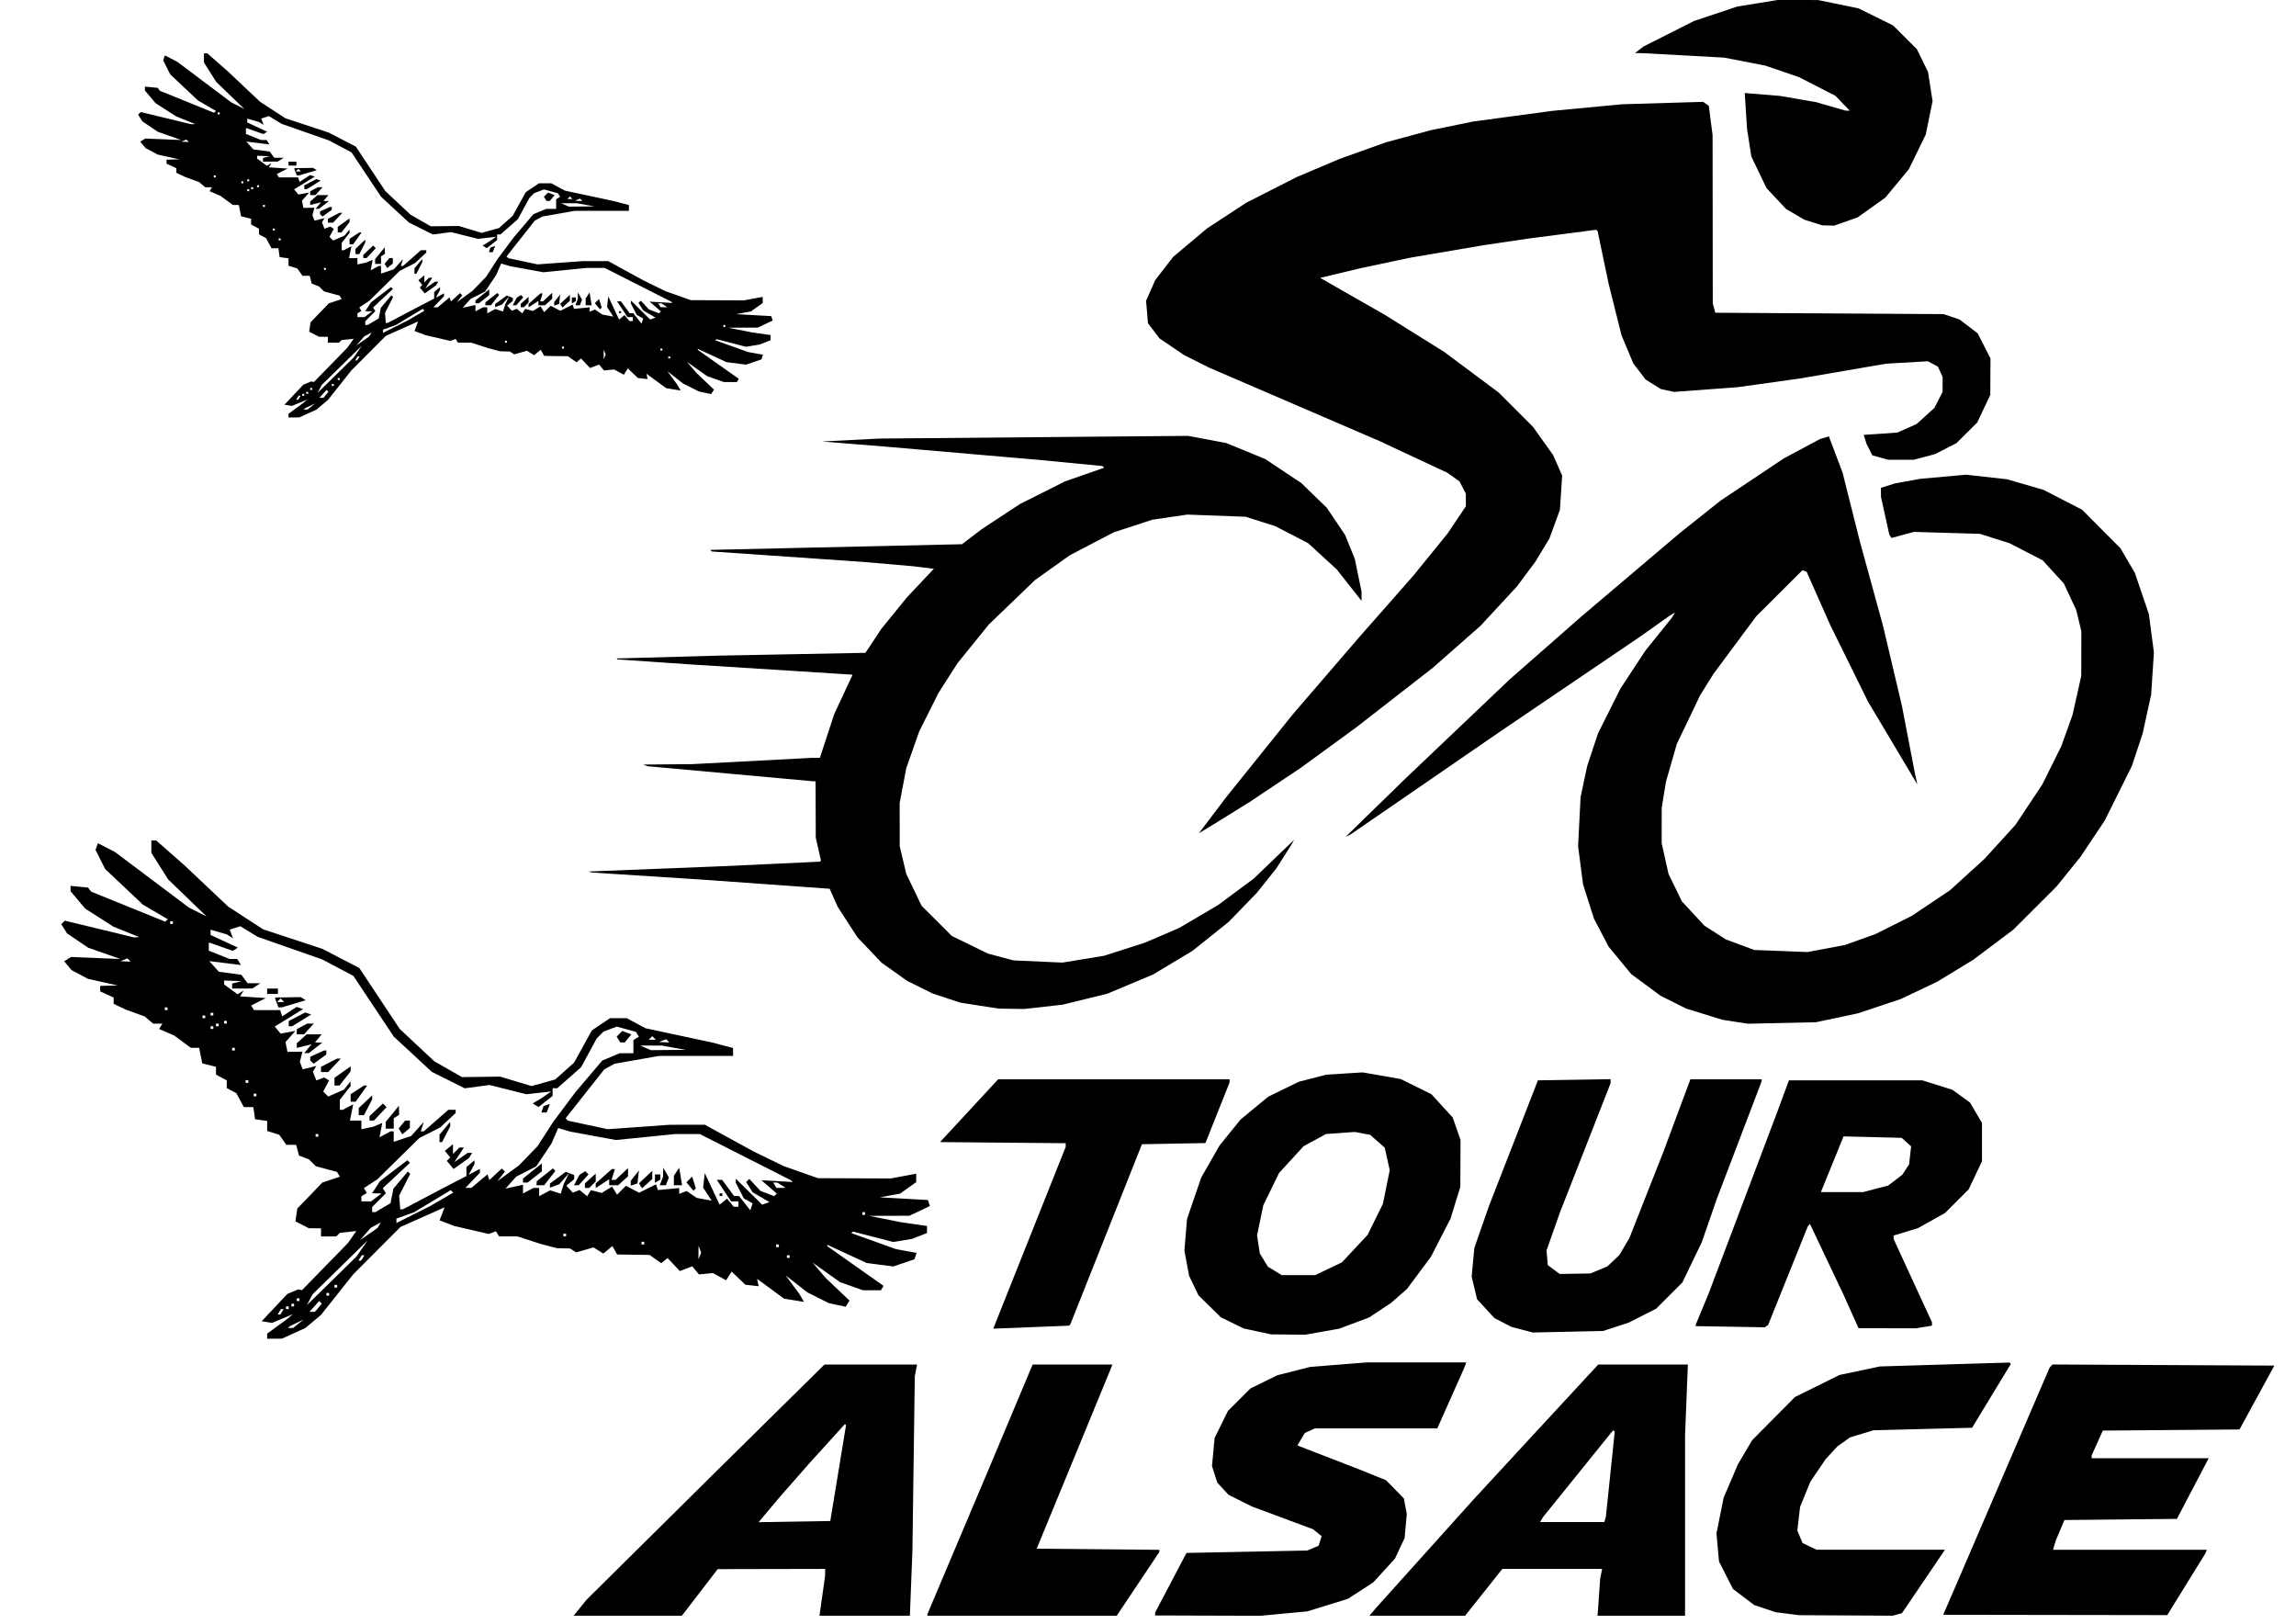 <?xml version="1.0" encoding="UTF-8" standalone="no"?>
<!-- Created with Inkscape (http://www.inkscape.org/) -->

<svg
   width="1189mm"
   height="841mm"
   viewBox="0 0 1189 841"
   version="1.1"
   id="svg1"
   xml:space="preserve"
   inkscape:version="1.4 (86a8ad7, 2024-10-11)"
   sodipodi:docname="Logo-TourAlsace3.svg"
   xmlns:inkscape="http://www.inkscape.org/namespaces/inkscape"
   xmlns:sodipodi="http://sodipodi.sourceforge.net/DTD/sodipodi-0.dtd"
   xmlns="http://www.w3.org/2000/svg"
   xmlns:svg="http://www.w3.org/2000/svg"
   xmlns:rdf="http://www.w3.org/1999/02/22-rdf-syntax-ns#"
   xmlns:cc="http://creativecommons.org/ns#"
   xmlns:dc="http://purl.org/dc/elements/1.1/"><title
     id="title2">Logo officieux du Tour Alsace.</title><sodipodi:namedview
     id="namedview1"
     pagecolor="#ffffff"
     bordercolor="#000000"
     borderopacity="0.25"
     inkscape:showpageshadow="2"
     inkscape:pageopacity="0.0"
     inkscape:pagecheckerboard="0"
     inkscape:deskcolor="#d1d1d1"
     inkscape:document-units="mm"
     inkscape:zoom="0.1000011"
     inkscape:cx="2349.9742"
     inkscape:cy="1524.9832"
     inkscape:window-width="1600"
     inkscape:window-height="837"
     inkscape:window-x="-8"
     inkscape:window-y="-8"
     inkscape:window-maximized="1"
     inkscape:current-layer="layer1" /><defs
     id="defs1" /><g
     inkscape:label="Calque 1"
     inkscape:groupmode="layer"
     id="layer1"><path
       id="path2"
       style="fill:#000000;stroke-width:2.888"
       d="m 105.607,27.651 v 2.348 2.348 l 3.192,5.039 3.192,5.04 7.252,6.99 7.252,6.99 -3.341,-1.682 -3.341,-1.682 -13.982,-10.508 -13.982,-10.508 -3.231,-1.663 -3.232,-1.663 -0.448,1.258 -0.448,1.258 1.815,3.621 1.815,3.621 7.144,6.74 7.144,6.74 4.701,2.755 4.701,2.755 -0.47,0.47 -0.47,0.47 L 96.836,52.7 82.8,47.012 82.231,46.247 81.661,45.483 78.349,45.163 75.037,44.843 v 1.006 1.006 l 2.767,3.288 2.767,3.288 5.327,3.408 5.327,3.408 4.898,1.988 4.898,1.988 -0.989,0.055 -0.989,0.055 -13.085,-3.164 -13.085,-3.164 -0.666,0.666 -0.666,0.666 1.078,1.734 1.078,1.735 3.991,2.705 3.991,2.706 6.103,2.143 6.103,2.144 -9.327,-0.385 -9.327,-0.385 -1.307,0.808 -1.307,0.808 1.389,1.673 1.389,1.674 3.131,1.661 3.131,1.662 5.604,1.243 5.604,1.243 -3.312,0.085 -3.311,0.086 v 1.041 1.041 l 2.547,1.161 2.547,1.164 v 1.193 1.193 l 2.293,1.088 2.293,1.088 3.566,1.289 3.566,1.289 1.609,1.361 1.608,1.36 h 1.763 1.763 l -0.627,1.015 -0.627,1.014 2.86,1.244 2.859,1.244 3.153,2.327 3.153,2.327 h 1.559 1.56 l 0.587,2.934 0.587,2.934 2.597,0.652 2.597,0.652 v 1.474 1.473 l 2.038,1.091 2.038,1.091 v 1.457 1.457 l 1.823,0.976 1.823,0.976 1.406,2.626 1.405,2.626 h 1.795 1.795 l 0.326,2.293 0.326,2.293 2.293,0.326 2.293,0.326 v 1.898 1.899 l 2.292,0.724 2.293,0.724 1.332,1.891 1.332,1.892 h 1.861 1.86 l 0.532,2.033 0.531,2.033 1.88,0.712 1.88,0.712 1.319,1.304 1.32,1.304 3.987,1.073 3.987,1.074 0.562,0.909 0.562,0.909 -3.321,1.104 -3.321,1.104 -4.747,4.923 -4.747,4.924 -0.347,2.418 -0.347,2.418 2.547,1.302 2.547,1.302 2.293,0.015 2.293,0.014 v 1.529 1.528 h 2.887 2.887 l 0.675,-0.676 0.676,-0.675 3.117,-0.341 3.117,-0.341 -1.598,2.281 -1.597,2.281 -8.693,8.91 -8.692,8.91 -0.72,-0.147 -0.72,-0.147 -2.038,0.851 -2.038,0.852 -4.863,5.169 -4.862,5.169 1.956,0.312 1.956,0.312 3.926,-1.639 3.925,-1.639 -1.019,0.873 -1.019,0.874 -3.821,2.798 -3.821,2.798 v 0.967 0.967 l 2.802,-0.023 2.804,-0.027 4.434,-2.012 4.434,-2.012 2.956,-2.487 2.956,-2.487 6.082,-7.654 6.082,-7.653 8.946,-8.969 8.946,-8.969 8.34,-3.713 8.34,-3.714 -0.939,2.47 -0.939,2.471 2.788,1.061 2.789,1.061 6.509,1.511 6.509,1.51 1.355,-0.52 1.355,-0.52 0.602,0.974 0.602,0.974 h 3.471 3.471 l 4.367,1.417 4.366,1.417 3.057,0.805 3.057,0.805 2.547,0.07 2.547,0.07 1.128,0.735 1.129,0.734 3.29,-0.943 3.289,-0.943 1.868,1.166 1.868,1.166 1.71,-1.419 1.71,-1.419 0.89,1.59 0.89,1.59 6.144,0.087 6.144,0.087 2.223,1.557 2.223,1.557 1.177,-0.977 1.177,-0.977 2.317,2.466 2.317,2.466 2.355,-0.895 2.355,-0.895 1.271,1.532 1.272,1.532 2.629,-0.256 2.628,-0.256 2.504,1.365 2.503,1.365 1.039,-1.647 1.039,-1.647 2.598,2.488 2.597,2.489 2.522,0.284 2.522,0.283 -0.293,-1.388 -0.293,-1.389 5.093,3.739 5.094,3.739 3.764,0.611 3.765,0.611 -0.818,-1.433 -0.819,-1.433 -2.63,-3.566 -2.631,-3.566 4.055,3.176 4.055,3.176 4.076,2.049 4.076,2.049 3.214,0.693 3.215,0.693 0.721,-1.166 0.721,-1.167 -4.468,-4.242 -4.469,-4.242 -2.524,-2.942 -2.524,-2.942 5.212,3.703 5.212,3.703 4.342,1.532 4.342,1.532 h 3.378 3.378 l 0.511,-0.827 0.511,-0.827 -10.64,-7.51 -10.64,-7.51 v -0.258 -0.258 l 7.442,3.439 7.442,3.439 5.04,0.649 5.04,0.649 3.998,-1.352 3.998,-1.352 0.398,-1.215 0.398,-1.215 -3.886,-0.705 -3.887,-0.705 -8.461,-3.035 -8.46,-3.036 0.309,-0.288 0.309,-0.289 7.642,1.975 7.642,1.975 3.566,-0.593 3.566,-0.593 2.803,-1.101 2.802,-1.101 v -1.343 -1.343 l -4.84,-0.69 -4.84,-0.69 -6.114,-1.221 -6.114,-1.221 7.642,-0.021 7.642,-0.02 3.861,-1.833 3.861,-1.833 -0.376,-1.138 -0.376,-1.138 -9.09,-0.51 -9.09,-0.509 3.831,-0.702 3.831,-0.702 3.047,-2.17 3.048,-2.17 v -1.597 -1.598 l -4.84,0.903 -4.84,0.903 -13.756,-0.055 -13.756,-0.055 -6.495,-2.291 -6.494,-2.291 -5.733,-2.794 -5.733,-2.794 -9.17,-5.025 -9.17,-5.025 -6.624,0.009 -6.623,0.009 -11.718,0.837 -11.718,0.836 -7.533,-1.608 -7.533,-1.608 -0.452,-0.452 -0.452,-0.452 7.307,-9.263 7.307,-9.263 1.984,-1.062 1.984,-1.062 8.374,-1.474 8.373,-1.474 14.011,-9.2e-4 14.011,-9.3e-4 v -1.489 -1.489 l -3.821,-1.017 -3.821,-1.017 -12.737,-2.724 -12.737,-2.724 -3.551,-1.903 -3.552,-1.903 h -3.176 -3.177 l -3.429,2.311 -3.429,2.311 -3.363,6.096 -3.363,6.096 -3.573,3.186 -3.573,3.186 -4.455,1.247 -4.455,1.247 -5.964,-1.789 -5.964,-1.789 -7.216,0.087 -7.216,0.087 -5.227,-2.985 -5.227,-2.985 -6.554,-6.131 -6.554,-6.131 -7.638,-11.517 -7.638,-11.517 -6.991,-3.625 -6.991,-3.625 -11.224,-3.698 -11.224,-3.698 -6.608,-4.307 -6.608,-4.307 -8.152,-7.699 -8.151,-7.699 -5.46,-4.802 -5.46,-4.803 h -0.909 z m 7.133,30.569 h 0.509 0.51 v 0.509 0.509 h -0.51 -0.509 v -0.509 z m 26.523,1.892 3.296,2.009 3.296,2.009 12.228,4.28 12.227,4.281 5.864,3.099 5.863,3.099 7.654,11.494 7.654,11.493 7.2,6.666 7.199,6.666 6.215,3.106 6.215,3.106 4.693,-0.622 4.692,-0.622 6.972,1.749 6.972,1.748 4.686,-0.528 4.686,-0.528 -1.672,1.175 -1.671,1.175 -1.812,1.093 -1.812,1.093 1.095,0.677 1.095,0.677 2.667,-2.098 2.667,-2.098 v -1.455 -1.454 h 0.875 0.875 l 4.508,-3.969 4.509,-3.968 2.962,-5.457 2.962,-5.457 1.257,-1.27 1.257,-1.269 2.537,-0.965 2.537,-0.965 3.616,0.999 3.616,0.999 0.563,0.911 0.563,0.911 -1.035,0.64 L 288,103.177 v 2.487 2.487 h -2.58 -2.58 l -3.305,1.381 -3.305,1.38 -5.098,6.007 -5.099,6.006 -4.192,5.604 -4.193,5.604 -2.951,4.585 -2.951,4.585 -3.525,3.645 -3.525,3.645 -4.076,2.977 -4.076,2.977 1.419,-1.806 1.419,-1.806 -0.587,-0.588 -0.587,-0.587 -2.345,2.185 -2.345,2.185 -0.359,-1.079 -0.36,-1.078 -3.045,2.563 -3.045,2.562 h -1.132 -1.131 l 2.738,-2.858 2.738,-2.858 v -0.744 -0.744 l -2.115,1.132 -2.115,1.132 1.096,-2.048 1.096,-2.048 v -0.701 -0.701 l -1.528,1.269 -1.529,1.268 v 1.701 1.701 l -5.349,2.787 -5.35,2.787 -6.623,3.488 -6.624,3.487 -0.542,0.051 -0.542,0.051 -0.215,-2.602 -0.215,-2.602 2.102,-4.12 2.102,-4.12 -0.454,-0.453 -0.454,-0.454 -2.728,3.242 -2.728,3.242 -0.55,2.75 -0.55,2.751 -2.865,1.692 -2.865,1.692 h -0.607 l -0.607,-0.004 v -0.973 -0.973 l 2.602,-2.602 2.603,-2.603 -0.587,-0.949 -0.587,-0.949 5.133,-4.801 5.133,-4.801 -0.491,-0.491 -0.491,-0.491 -5.169,3.942 -5.169,3.942 -1.512,2.308 -1.512,2.307 1.807,0.032 1.807,0.033 -1.978,1.496 -1.978,1.496 h -1.843 -1.843 v -0.959 -0.959 l 1.035,-0.64 1.036,-0.64 -0.559,-0.904 -0.559,-0.904 2.562,-1.678 2.562,-1.678 7.916,-7.792 7.915,-7.792 3.972,-2.025 3.973,-2.025 2.906,-2.715 2.906,-2.714 v -0.61 -0.61 h -1.385 -1.385 l -4.63,4.076 -4.631,4.076 h -0.576 -0.576 l 0.559,-1.783 0.559,-1.783 -2.374,2.656 -2.375,2.656 -3.311,1.112 -3.312,1.112 v -1.985 -1.985 h -0.577 -0.577 l -2.111,1.13 -2.111,1.13 0.519,-2.717 0.519,-2.717 -1.653,0.7 -1.654,0.7 -2.292,0.497 -2.293,0.497 v -1.647 -1.647 h -2.165 -2.165 l 0.617,-3.082 0.616,-3.082 -1.95,1.044 -1.951,1.044 h -0.576 -0.577 v -1.9 -1.901 l 2.038,-2.591 2.038,-2.591 -0.032,-0.858 -0.033,-0.859 -1.241,1.541 -1.242,1.541 -2.957,1.31 -2.957,1.311 -0.958,-0.959 -0.959,-0.959 1.116,-2.085 1.116,-2.085 -0.93,-0.574 -0.93,-0.575 -1.489,0.571 -1.489,0.571 -0.644,-1.679 -0.644,-1.679 0.664,-1.076 0.665,-1.075 -2.593,0.651 -2.593,0.651 -0.546,-1.423 -0.546,-1.423 0.504,-1.927 0.503,-1.927 -2.838,0.045 -2.838,0.045 -0.372,-1.859 -0.372,-1.859 1.873,-2.11 1.872,-2.11 -2.796,0.515 -2.796,0.515 -1.113,-1.342 -1.113,-1.341 5.359,-3.298 5.359,-3.298 -1.228,-0.409 -1.228,-0.409 -2.717,1.781 -2.717,1.78 -0.392,-1.175 -0.392,-1.175 h -4.949 -4.95 l -0.538,-0.87 -0.538,-0.87 2.77,-1.412 2.77,-1.412 -4.865,-0.323 -4.865,-0.322 0.692,-1.12 0.692,-1.12 -1.167,0.721 -1.167,0.721 -2.524,-1.838 -2.525,-1.838 -0.032,-0.764 -0.032,-0.764 3.312,0.118 3.312,0.118 -1.783,0.466 -1.783,0.466 v 0.944 0.944 l 3.821,-0.014 3.821,-0.015 1.528,-0.987 1.529,-0.988 -2.435,-0.014 -2.435,-0.015 -1.167,-1.596 -1.167,-1.596 -4.253,-0.57 -4.253,-0.571 -1.822,-2.014 -1.823,-2.014 6.001,0.75 6.001,0.75 -0.713,-1.154 -0.713,-1.154 h -1.448 -1.448 l -3.927,-1.571 -3.926,-1.571 v -1.486 -1.486 h 0.211 0.211 l 4.313,1.521 4.312,1.521 0.984,-0.608 0.984,-0.609 -5.169,-2.395 -5.168,-2.395 v -0.995 -0.995 l 3.023,0.867 3.023,0.868 1.225,0.757 1.226,0.757 -0.631,-1.643 -0.631,-1.644 2.001,-0.636 z m -42.699,12.161 0.616,0.616 0.616,0.616 -1.953,-0.081 -1.953,-0.08 1.337,-0.535 z m 52.859,11.421 v 1.019 1.019 h 2.038 2.038 v -1.019 -1.019 h -2.038 z m 12.708,3.232 -4.826,0.073 -4.826,0.073 v 0.265 0.265 l 0.619,1.611 0.618,1.612 0.656,-0.014 0.655,-0.017 4.503,-1.346 4.503,-1.347 -0.951,-0.588 z m -7.614,0.504 0.679,0.679 0.68,0.679 h -1.359 -1.358 l 0.679,-0.679 z m -43.816,3.396 h 0.51 0.509 v 0.509 0.51 h -0.509 -0.51 v -0.51 z m 53.125,1.914 -3.126,1.617 -3.126,1.617 v 0.993 0.993 h 0.644 0.644 l 3.613,-2.233 3.612,-2.232 -1.13,-0.377 z m -35.802,0.124 h 0.509 0.51 v 0.509 0.509 h -0.51 -0.509 v -0.509 z m -3.057,1.019 h 0.51 0.509 v 0.51 0.509 h -0.509 -0.51 v -0.509 z m 8.152,2.038 h 0.509 0.51 v 0.509 0.51 h -0.51 -0.509 v -0.51 z m -3.057,1.019 h 0.51 0.509 v 0.509 0.51 h -0.509 -0.51 v -0.51 z m 34.511,0 -1.971,1.055 -1.971,1.055 v 0.983 0.983 h 1.37 1.37 l 1.844,-2.038 1.844,-2.038 h -1.244 z m -36.549,1.019 h 0.509 0.51 v 0.509 0.509 h -0.51 -0.509 v -0.509 z m 155.765,1.767 -1.065,1.066 -1.065,1.065 0.684,1.107 0.685,1.108 h 0.834 0.834 l 1.259,-1.516 1.258,-1.517 -1.712,-0.657 z m -119.431,1.29 -1.863,1.687 -1.863,1.686 v 0.881 0.88 l 2.802,-0.698 2.803,-0.698 -1.399,1.698 -1.398,1.697 0.889,-0.023 0.889,-0.021 2.547,-1.993 2.547,-1.992 -1.398,-0.023 -1.398,-0.023 1.268,-1.528 1.268,-1.529 h -2.847 z m 130.777,0.679 0.68,0.68 0.679,0.679 h -1.359 -1.358 l 0.679,-0.679 z m 5.223,1.146 0.616,0.616 0.616,0.616 -1.953,-0.081 -1.953,-0.081 1.338,-0.535 z m -9.807,2.397 4.076,0.002 4.076,0.002 4.585,0.816 4.585,0.816 -6.623,0.056 -6.624,0.059 -2.038,-0.876 z m -154.374,0.872 h 0.509 0.509 v 0.509 0.509 h -0.509 -0.509 v -0.509 z m 34.741,1.019 -2.596,1.182 -2.595,1.183 v 0.686 0.685 l 0.633,0.633 0.633,0.633 2.392,-1.737 2.391,-1.737 0.032,-0.764 0.032,-0.764 h -0.461 z m 4.897,3.057 -3.006,1.555 -3.006,1.555 v 0.993 0.993 h 1.35 1.351 l 2.393,-2.547 2.393,-2.547 h -0.738 z m 5.196,2.918 -3.057,2.176 -3.057,2.177 v 1.459 1.459 h 0.945 0.945 l 2.112,-2.685 2.112,-2.685 v -0.951 z m -39.74,5.234 h 0.509 0.51 v 0.509 0.51 h -0.51 -0.509 v -0.51 z m 44.763,2.038 -2.512,1.646 -2.512,1.646 v 1.411 1.412 h 0.95 0.95 l 2.176,-3.057 2.177,-3.057 h -0.615 z m -41.706,3.057 h 0.51 0.509 v 0.509 0.51 h -0.509 -0.51 v -0.51 z m 44.835,0.664 -2.547,2.393 -2.548,2.393 v 1.35 1.351 h 0.993 0.993 l 1.555,-3.006 1.555,-3.007 v -0.738 z m 4.068,3.064 -2.544,2.389 -2.543,2.39 v 0.841 0.842 h 0.841 0.841 l 2.39,-2.544 2.39,-2.543 -0.688,-0.688 z m 63.186,0.177 -1.211,0.404 -1.211,0.404 -0.404,1.21 -0.403,1.21 h 0.995 0.995 l 0.619,-1.614 z m -57.135,0.68 -2.506,3.057 -2.506,3.057 -0.006,1.274 -0.006,1.274 h 1.528 1.531 v -1.978 -1.978 l 1.019,-0.63 1.019,-0.63 -0.036,-1.723 z m 2.357,5.606 -1.232,1.484 -1.232,1.484 0.688,1.113 0.688,1.113 1.438,-1.193 1.438,-1.193 v -1.404 -1.404 h -0.894 z m 17.005,0.509 -2.004,2.405 -2.004,2.406 v 1.416 1.415 h 0.483 0.483 l 1.555,-3.006 1.555,-3.006 -0.034,-0.815 z m 40.885,2.323 2.264,0.674 2.264,0.674 8.661,1.586 8.661,1.586 11.268,-1.13 11.268,-1.13 h 4.596 4.595 l 17.244,8.737 17.244,8.737 0.341,0.341 0.34,0.34 -5.936,-0.347 -5.936,-0.347 2.92,2.531 2.92,2.53 -0.486,0.486 -0.486,0.486 -2.591,-0.985 -2.591,-0.985 -2.125,-2.281 -2.125,-2.281 -0.591,0.591 -0.591,0.591 1.205,1.93 1.206,1.93 3.195,1.873 3.196,1.873 -1.373,0.49 -1.374,0.49 -4.995,-4.92 -4.995,-4.92 v 0.777 0.777 l 1.528,2.956 1.528,2.956 1.66,0.929 1.66,0.929 -0.44,1.321 -0.44,1.321 -2.131,-2.708 -2.131,-2.709 h -0.935 -0.935 l -2.26,-3.057 -2.26,-3.057 h -1.003 -1.003 l 2.697,4.076 2.697,4.076 h 1.393 1.393 v 1.019 1.019 h -0.894 -0.894 l -1.279,-1.541 -1.279,-1.541 -1.393,1.156 -1.393,1.156 -2.803,-5.983 -2.802,-5.984 -0.317,2.744 -0.317,2.744 1.619,2.47 1.618,2.471 -2.83,-0.522 -2.83,-0.522 -1.9,-1.304 -1.9,-1.303 -1.412,0.542 -1.412,0.541 v -1.108 -1.108 l -4.025,0.388 -4.025,0.388 -0.364,-1.09 -0.364,-1.09 -3.187,1.59 -3.187,1.59 -2.511,-1.303 -2.511,-1.303 -1.669,1.669 -1.669,1.669 -0.951,-1.528 -0.951,-1.528 -1.952,1.209 -1.951,1.209 -2.041,-0.533 -2.04,-0.534 -0.715,1.157 -0.715,1.157 -1.425,-1.183 -1.425,-1.183 -1.292,0.496 -1.292,0.496 -1.225,-1.312 -1.225,-1.312 1.485,-1.233 1.486,-1.233 v -0.785 -0.785 l -1.584,-0.608 -1.584,-0.608 -3.001,2.219 -3.001,2.219 v 0.795 0.795 l 1.783,-0.682 1.783,-0.683 1.833,-2.088 1.833,-2.088 -0.994,2.038 -0.995,2.038 -0.579,1.853 -0.579,1.853 -2.004,-0.636 -2.004,-0.637 -2.076,1.112 -2.076,1.111 v -1.565 -1.564 h -1.086 -1.086 l -1.971,1.055 -1.971,1.055 v -1.645 -1.646 l -3.312,0.718 -3.312,0.718 2.038,-2.274 2.038,-2.274 3.767,-1.923 3.768,-1.923 2.9,-4.337 2.9,-4.337 1.258,-2.914 z m -91.765,2.261 h 0.509 0.51 v 0.509 0.51 h -0.51 -0.509 v -0.51 z m 51.966,3.828 -1.541,1.279 -1.541,1.279 1.023,1.232 1.023,1.232 -0.646,0.646 -0.646,0.646 1.279,1.54 1.278,1.541 2.911,-2.073 2.912,-2.073 0.6,-0.972 0.6,-0.971 h -0.852 -0.852 l -2.519,1.757 -2.519,1.756 1.807,-2.775 1.807,-2.776 h -0.839 -0.839 l -1.223,1.223 -1.223,1.223 v -1.857 z m 33.627,7.294 -3.566,2.846 -3.566,2.846 v 0.764 0.764 h 0.881 0.882 l 2.685,-2.112 2.685,-2.112 v -1.498 z m 45.914,1.615 -0.03,1.7 -0.03,1.7 -0.619,1.611 -0.619,1.612 h 1.16 1.159 l 0.563,-1.467 0.563,-1.466 -1.073,-1.845 z m 6.018,0 -0.987,1.529 -0.988,1.528 -0.014,1.783 -0.014,1.783 h 1.564 1.559 l -0.461,-2.802 -0.46,-2.803 -0.099,-0.509 z m -19.326,0.155 -2.358,2.215 -2.358,2.215 h -0.767 -0.767 l 0.647,-2.038 0.647,-2.038 h -0.587 -0.587 l -3.048,2.716 -3.048,2.716 v 0.874 0.874 l 2.547,-1.669 2.547,-1.669 v 1.136 1.136 h 1.703 1.703 l 1.863,-1.686 1.863,-1.687 v -1.548 z m -28.43,0.116 -3.051,2.412 -3.051,2.412 -0.056,0.764 -0.056,0.764 h 1.455 1.454 l 2.126,-2.703 2.126,-2.703 -0.473,-0.473 z m 32.566,0.748 -1.558,1.978 -1.558,1.978 v 0.909 0.909 l 1.274,-0.419 1.273,-0.42 0.285,-2.467 z m 5.035,0.154 -2.516,2.364 -2.516,2.364 0.579,0.938 0.579,0.937 1.937,-1.752 1.937,-1.753 v -1.548 z m -25.338,0.152 -1.081,0.668 -1.082,0.668 -1.06,1.981 -1.06,1.981 h 0.896 0.897 l 1.85,-2.044 1.85,-2.044 -0.606,-0.606 z m 3.94,0.907 -2.038,1.844 -2.038,1.845 v 0.861 0.861 h 0.815 0.815 l 1.223,-1.223 1.223,-1.223 v -1.483 z m 22.417,0.316 v 1.588 1.589 l 1.019,-0.63 1.019,-0.63 v -0.959 -0.959 h -1.019 z m 14.063,0.814 -1.078,1.078 -1.079,1.078 1.325,1.596 1.325,1.596 0.458,-0.457 0.457,-0.457 -0.704,-2.217 z m 30.651,2.246 0.824,0.014 0.824,0.015 1.528,0.987 1.529,0.988 -1.723,0.014 -1.723,0.019 -0.63,-1.019 z m -121.987,2.885 0.47,0.47 0.471,0.47 -4.377,2.546 -4.377,2.546 -6.368,3.197 -6.368,3.197 v -0.829 -0.829 l 3.364,-1.216 3.364,-1.216 6.911,-4.168 z m 101.728,1.187 v 0.509 0.51 h 0.509 0.51 v -0.51 -0.509 h -0.51 z m 54.004,7.134 h 0.509 0.51 v 0.51 0.509 h -0.51 -0.509 v -0.509 z m -182.149,3.873 -0.663,1.073 -0.663,1.073 -3.281,2.278 -3.281,2.278 2.027,-2.325 2.027,-2.325 1.918,-1.026 z m 69.044,4.279 h 0.51 0.509 v 0.509 0.51 h -0.509 -0.51 v -0.51 z m -74.082,2.547 -2.116,3.057 -2.116,3.057 -9.357,9.171 -9.357,9.17 1.063,-2.038 1.064,-2.038 10.41,-10.189 z m 103.632,0.509 h 0.51 0.509 v 0.51 0.509 h -0.509 -0.51 v -0.509 z m 50.949,1.019 h 0.509 0.509 v 0.51 0.509 h -0.509 -0.509 v -0.509 z m -29.389,0.51 0.514,1.274 0.514,1.274 -0.514,1.274 -0.514,1.274 v -2.547 z m -127.41,3.566 h 0.509 0.508 l -0.63,1.019 -0.63,1.019 h -0.509 -0.508 l 0.63,-1.019 z m 160.875,0 h 0.51 0.509 v 0.509 0.51 h -0.509 -0.51 v -0.51 z m -171.185,11.208 h 0.509 0.51 v 0.509 0.51 h -0.511 -0.508 v -0.51 z m -3.058,3.057 h 0.509 0.509 v 0.509 0.509 h -0.509 -0.509 v -0.509 z m -11.209,2.038 h 0.51 0.509 v 0.51 0.509 h -0.509 -0.51 v -0.509 z m 8.479,1.006 0.491,0.491 0.491,0.491 -1.289,1.553 -1.289,1.554 h -1.052 -1.052 l 1.85,-2.044 z m -10.517,1.032 h 0.509 0.509 v 0.509 0.51 h -0.509 -0.509 v -0.51 z m -2.037,1.019 h 0.51 0.509 v 0.509 0.51 h -0.511 -0.508 v -0.51 z m -1.919,1.019 h 0.509 0.51 l -0.63,1.019 -0.63,1.019 h -0.51 -0.509 l 0.63,-1.019 z m 8.541,3.963 -1.978,1.585 -1.978,1.585 h -0.994 -0.994 l 0.425,-0.371 0.425,-0.371 2.547,-1.214 z"
       sodipodi:nodetypes="ccccccccccccccccccccccccccccccccccccccccccccccccccccccccccccccccccccccccccccccccccccccccccccccccccccccccccccccccccccccccccccccccccccccccccccccccccccccccccccccccccccccccccccccccccccccccccccccccccccccccccccccccccccccccccccccccccccccccccccccccccccccccccccccccccccccccccccccccccccccccccccccccccccccccccccccccccccccccccccccccccccccccccccccccccccccccccccccccccccccccccccccccccccccccccccccccccccccccccccccccccccccccccccccccccccccccccccccccccccccccccccccccccccccccccccccccccccccccccccccccccccccccccccccccccccccccccccccccccccccccccccccccccccccccccccccccccccccccccccccccccccccccccccccccccccccccccccccccccccccccccccccccccccccccccccccccccccccccccccccccccccccccccccccccccccccccccccccccccccccccccccccccccccccccccccccccccccccccccccccccccccccccccccccccccccccccccccccccccccccccccccccccccccccccccccccccccccccccccccccccccccccccccccccccccccccccccccccccccccccccccccccccccccccccccccccccccccccccccccccccccccccccccccccccccccccccccccccccccccccccccccccccccccccccccccccccccccccccccccccccccccccccccccccccccccccccccccccccccccccccccccccccccccccccccccccccccccccccccccccccccccccccccccccccccccccccccccccccccccccccccccccccccccccccccccccccccccccccccccccccccccccccccccccccccccccccccccccccccccccccccccccccccccccccccccccccccccccccccccccccccccccccccccccccccccccccccccccccccccccccccccccccccccccccccccccccccccccccccccccccccccccccccccccccccccccccccccccccccccccccccccccccccccccccccccccccccccccccccccccccccccccccccccccccccccccccccccccccccccccccccccccccccccccccccccccccccccccccccccccc" /><path
       id="path2-1"
       style="fill:#000000;stroke-width:3.953"
       d="m 78.373,435.147 v 3.214 3.214 l 4.369,6.898 4.369,6.898 9.926,9.567 9.926,9.568 -4.572,-2.302 -4.573,-2.302 -19.137,-14.383 -19.137,-14.382 -4.423,-2.276 -4.423,-2.276 -0.614,1.722 -0.613,1.722 2.484,4.956 2.484,4.956 9.779,9.225 9.779,9.225 6.435,3.771 6.435,3.771 -0.643,0.643 -0.644,0.643 -19.212,-7.786 -19.212,-7.785 -0.779,-1.046 -0.78,-1.046 -4.533,-0.438 -4.533,-0.438 v 1.377 1.377 l 3.787,4.5 3.787,4.5 7.291,4.664 7.291,4.665 6.704,2.721 6.704,2.721 -1.353,0.076 -1.353,0.076 -17.909,-4.331 -17.909,-4.331 -0.912,0.912 -0.912,0.912 1.475,2.373 1.475,2.374 5.463,3.703 5.463,3.703 8.354,2.934 8.354,2.934 -12.766,-0.527 -12.766,-0.526 -1.789,1.105 -1.789,1.106 1.901,2.29 1.901,2.291 4.285,2.274 4.286,2.275 7.671,1.701 7.67,1.701 -4.533,0.117 -4.532,0.117 v 1.424 1.425 l 3.487,1.588 3.487,1.593 v 1.632 1.632 l 3.138,1.49 3.138,1.49 4.881,1.765 4.881,1.765 2.202,1.863 2.201,1.862 h 2.414 2.413 l -0.858,1.389 -0.858,1.388 3.914,1.702 3.914,1.702 4.316,3.185 4.315,3.186 h 2.134 2.135 l 0.803,4.015 0.804,4.016 3.555,0.892 3.555,0.892 v 2.017 2.016 l 2.79,1.493 2.79,1.493 v 1.994 1.994 l 2.496,1.336 2.496,1.336 1.924,3.595 1.923,3.595 h 2.457 2.457 l 0.446,3.138 0.446,3.138 3.138,0.446 3.138,0.446 v 2.598 2.599 l 3.137,0.992 3.138,0.992 1.823,2.589 1.823,2.589 h 2.548 2.545 l 0.728,2.782 0.727,2.782 2.574,0.975 2.573,0.975 1.806,1.784 1.807,1.785 5.457,1.469 5.457,1.47 0.769,1.244 0.77,1.244 -4.546,1.511 -4.546,1.511 -6.498,6.738 -6.498,6.739 -0.475,3.31 -0.475,3.31 3.487,1.781 3.487,1.781 3.138,0.02 3.138,0.019 v 2.093 2.092 h 3.952 3.951 l 0.925,-0.925 0.925,-0.924 4.266,-0.467 4.266,-0.467 -2.187,3.122 -2.186,3.122 -11.898,12.196 -11.897,12.196 -0.986,-0.201 -0.985,-0.202 -2.79,1.165 -2.79,1.166 -6.656,7.075 -6.655,7.075 2.677,0.427 2.677,0.427 5.373,-2.243 5.372,-2.243 -1.395,1.195 -1.395,1.196 -5.23,3.829 -5.23,3.829 v 1.323 1.323 l 3.835,-0.031 3.837,-0.037 6.07,-2.754 6.069,-2.754 4.045,-3.405 4.045,-3.404 8.325,-10.476 8.324,-10.475 12.244,-12.276 12.244,-12.276 11.415,-5.082 11.415,-5.083 -1.285,3.381 -1.285,3.381 3.816,1.452 3.817,1.452 8.909,2.068 8.909,2.067 1.855,-0.711 1.854,-0.711 0.824,1.334 0.824,1.334 h 4.75 4.75 l 5.977,1.939 5.976,1.939 4.184,1.102 4.184,1.102 3.487,0.097 3.487,0.096 1.545,1.006 1.545,1.005 4.503,-1.291 4.502,-1.291 2.556,1.596 2.556,1.596 2.34,-1.942 2.34,-1.943 1.218,2.177 1.218,2.177 8.41,0.12 8.41,0.12 3.043,2.131 3.042,2.131 1.612,-1.337 1.612,-1.338 3.172,3.376 3.171,3.376 3.223,-1.226 3.224,-1.226 1.74,2.097 1.741,2.097 3.598,-0.351 3.598,-0.35 3.427,1.868 3.426,1.869 1.422,-2.255 1.421,-2.254 3.556,3.406 3.555,3.407 3.451,0.388 3.451,0.387 -0.401,-1.9 -0.401,-1.901 6.971,5.118 6.972,5.118 5.152,0.836 5.153,0.837 -1.12,-1.961 -1.12,-1.961 -3.6,-4.881 -3.601,-4.881 5.55,4.347 5.55,4.347 5.579,2.805 5.578,2.805 4.4,0.949 4.4,0.949 0.987,-1.596 0.987,-1.597 -6.115,-5.807 -6.116,-5.807 -3.455,-4.027 -3.455,-4.027 7.133,5.069 7.134,5.069 5.943,2.097 5.943,2.097 h 4.624 4.624 l 0.699,-1.132 0.699,-1.132 -14.564,-10.279 -14.563,-10.279 v -0.354 -0.353 l 10.185,4.706 10.186,4.706 6.899,0.889 6.898,0.889 5.473,-1.851 5.472,-1.85 0.544,-1.663 0.545,-1.663 -5.319,-0.966 -5.32,-0.966 -11.58,-4.154 -11.579,-4.155 0.423,-0.395 0.423,-0.395 10.46,2.704 10.46,2.703 4.881,-0.812 4.881,-0.812 3.836,-1.507 3.835,-1.507 v -1.838 -1.838 l -6.625,-0.945 -6.625,-0.945 -8.368,-1.671 -8.368,-1.671 10.46,-0.028 10.46,-0.027 5.285,-2.509 5.285,-2.509 -0.514,-1.558 -0.514,-1.558 -12.441,-0.698 -12.442,-0.697 5.244,-0.961 5.243,-0.961 4.171,-2.97 4.171,-2.97 v -2.186 -2.187 l -6.625,1.236 -6.625,1.236 -18.828,-0.076 -18.828,-0.075 -8.889,-3.136 -8.889,-3.136 -7.847,-3.824 -7.847,-3.824 -12.552,-6.878 -12.551,-6.877 -9.066,0.013 -9.066,0.013 -16.039,1.145 -16.039,1.145 -10.31,-2.201 -10.31,-2.201 -0.619,-0.619 -0.619,-0.619 10.002,-12.679 10.001,-12.678 2.715,-1.454 2.716,-1.453 11.461,-2.018 11.461,-2.017 19.177,-10e-4 19.177,-10e-4 v -2.038 -2.039 l -5.231,-1.392 -5.23,-1.392 -17.433,-3.728 -17.434,-3.728 -4.861,-2.605 -4.861,-2.605 h -4.346 -4.348 l -4.693,3.163 -4.693,3.163 -4.603,8.344 -4.603,8.344 -4.89,4.361 -4.89,4.361 -6.098,1.707 -6.098,1.707 -8.164,-2.448 -8.163,-2.448 -9.877,0.12 -9.877,0.12 -7.154,-4.086 -7.154,-4.086 -8.97,-8.392 -8.971,-8.391 -10.454,-15.764 -10.454,-15.764 -9.568,-4.962 -9.569,-4.961 -15.363,-5.061 -15.362,-5.061 -9.044,-5.895 -9.045,-5.895 -11.158,-10.538 -11.157,-10.538 -7.473,-6.573 -7.473,-6.574 H 79.617 Z m 9.763,41.841 h 0.697 0.698 v 0.697 0.697 h -0.698 -0.697 v -0.697 z m 36.302,2.59 4.511,2.75 4.511,2.75 16.737,5.859 16.736,5.859 8.026,4.241 8.025,4.242 10.476,15.732 10.476,15.731 9.854,9.123 9.854,9.123 8.507,4.251 8.506,4.251 6.423,-0.852 6.422,-0.852 9.543,2.394 9.543,2.393 6.414,-0.723 6.414,-0.723 -2.288,1.608 -2.288,1.608 -2.481,1.496 -2.481,1.496 1.498,0.926 1.498,0.926 3.651,-2.872 3.651,-2.872 v -1.991 -1.99 h 1.198 1.198 l 6.17,-5.432 6.171,-5.432 4.054,-7.469 4.055,-7.469 1.721,-1.738 1.721,-1.738 3.473,-1.321 3.473,-1.321 4.95,1.367 4.95,1.367 0.77,1.247 0.77,1.246 -1.417,0.876 -1.418,0.876 v 3.405 3.405 h -3.531 -3.532 l -4.524,1.89 -4.524,1.889 -6.978,8.222 -6.979,8.221 -5.738,7.671 -5.739,7.67 -4.04,6.276 -4.039,6.276 -4.825,4.989 -4.825,4.989 -5.578,4.074 -5.579,4.074 1.942,-2.472 1.942,-2.472 -0.804,-0.804 -0.804,-0.804 -3.21,2.99 -3.21,2.99 -0.492,-1.476 -0.493,-1.476 -4.168,3.507 -4.168,3.507 h -1.549 -1.548 l 3.747,-3.911 3.748,-3.911 v -1.019 -1.019 l -2.895,1.55 -2.895,1.549 1.5,-2.803 1.501,-2.803 v -0.96 -0.96 l -2.092,1.737 -2.093,1.736 v 2.328 2.328 l -7.322,3.814 -7.322,3.815 -9.065,4.774 -9.066,4.773 -0.742,0.07 -0.742,0.07 -0.294,-3.561 -0.295,-3.561 2.877,-5.64 2.877,-5.64 -0.621,-0.621 -0.621,-0.621 -3.734,4.438 -3.734,4.438 -0.753,3.765 -0.753,3.765 -3.921,2.316 -3.921,2.316 h -0.831 l -0.831,-0.006 v -1.331 -1.331 l 3.561,-3.562 3.562,-3.562 -0.803,-1.298 -0.803,-1.299 7.026,-6.571 7.025,-6.571 -0.673,-0.673 -0.672,-0.672 -7.075,5.396 -7.075,5.395 -2.07,3.159 -2.07,3.158 2.473,0.044 2.473,0.045 -2.707,2.048 -2.707,2.047 h -2.523 -2.522 v -1.312 -1.313 l 1.417,-0.876 1.418,-0.876 -0.765,-1.237 -0.765,-1.237 3.506,-2.297 3.506,-2.297 10.834,-10.665 10.834,-10.665 5.437,-2.772 5.437,-2.772 3.977,-3.716 3.977,-3.715 v -0.835 -0.835 h -1.895 -1.896 l -6.337,5.579 -6.338,5.578 h -0.788 -0.788 l 0.765,-2.44 0.765,-2.441 -3.25,3.636 -3.25,3.636 -4.532,1.522 -4.533,1.522 v -2.717 -2.717 h -0.789 -0.789 l -2.889,1.546 -2.889,1.547 0.711,-3.719 0.711,-3.719 -2.262,0.958 -2.263,0.958 -3.137,0.68 -3.138,0.68 v -2.255 -2.255 h -2.964 -2.964 l 0.844,-4.218 0.843,-4.218 -2.669,1.429 -2.67,1.429 h -0.788 -0.789 v -2.601 -2.602 l 2.79,-3.546 2.789,-3.546 -0.044,-1.174 -0.045,-1.175 -1.699,2.109 -1.699,2.109 -4.048,1.793 -4.048,1.794 -1.311,-1.312 -1.312,-1.312 1.528,-2.854 1.527,-2.854 -1.272,-0.786 -1.273,-0.786 -2.038,0.782 -2.038,0.782 -0.881,-2.298 -0.882,-2.298 0.909,-1.473 0.91,-1.472 -3.549,0.891 -3.549,0.891 -0.747,-1.948 -0.747,-1.947 0.69,-2.638 0.689,-2.637 -3.884,0.062 -3.885,0.061 -0.509,-2.544 -0.51,-2.545 2.563,-2.888 2.563,-2.888 -3.826,0.705 -3.826,0.705 -1.524,-1.836 -1.524,-1.835 7.335,-4.513 7.335,-4.513 -1.681,-0.56 -1.681,-0.56 -3.719,2.437 -3.719,2.437 -0.536,-1.609 -0.536,-1.609 h -6.774 -6.775 l -0.736,-1.19 -0.736,-1.191 3.792,-1.932 3.792,-1.933 -6.659,-0.441 -6.659,-0.441 0.948,-1.532 0.947,-1.532 -1.598,0.987 -1.598,0.987 -3.455,-2.515 -3.456,-2.515 -0.044,-1.046 -0.044,-1.046 4.533,0.162 4.533,0.161 -2.441,0.638 -2.44,0.638 v 1.293 1.292 l 5.23,-0.019 5.23,-0.02 2.092,-1.352 2.093,-1.352 -3.333,-0.019 -3.333,-0.02 -1.597,-2.184 -1.597,-2.185 -5.822,-0.781 -5.822,-0.781 -2.494,-2.756 -2.495,-2.757 8.213,1.026 8.214,1.026 -0.976,-1.58 -0.976,-1.58 h -1.982 -1.982 l -5.375,-2.151 -5.374,-2.15 v -2.034 -2.033 h 0.289 0.289 l 5.903,2.082 5.902,2.082 1.347,-0.832 1.347,-0.833 -7.075,-3.278 -7.074,-3.278 v -1.361 -1.362 l 4.138,1.187 4.138,1.187 1.677,1.036 1.678,1.036 -0.863,-2.249 -0.863,-2.25 2.739,-0.87 z m -58.443,16.645 0.843,0.843 0.842,0.843 -2.673,-0.111 -2.674,-0.109 1.83,-0.732 z m 72.35,15.632 v 1.395 1.395 h 2.79 2.789 v -1.395 -1.395 h -2.789 z m 17.394,4.424 -6.605,0.1 -6.605,0.1 v 0.362 0.363 l 0.847,2.206 0.846,2.206 0.897,-0.019 0.896,-0.023 6.163,-1.843 6.163,-1.843 -1.301,-0.804 z m -10.421,0.69 0.93,0.93 0.93,0.93 h -1.86 -1.859 l 0.93,-0.93 z m -59.972,4.649 h 0.698 0.697 v 0.697 0.698 h -0.697 -0.698 v -0.698 z m 72.713,2.62 -4.279,2.213 -4.279,2.213 v 1.359 1.359 h 0.881 0.881 l 4.945,-3.056 4.944,-3.055 -1.547,-0.516 z m -49.003,0.17 h 0.697 0.698 v 0.697 0.697 h -0.698 -0.697 v -0.697 z m -4.184,1.394 h 0.698 0.697 v 0.698 0.697 h -0.697 -0.698 v -0.697 z m 11.158,2.79 h 0.697 0.698 v 0.697 0.698 h -0.698 -0.697 v -0.698 z m -4.184,1.395 h 0.698 0.697 v 0.697 0.698 h -0.697 -0.698 v -0.698 z m 47.236,0 -2.698,1.444 -2.697,1.444 v 1.346 1.345 h 1.876 1.876 l 2.525,-2.789 2.524,-2.79 h -1.702 z m -50.025,1.395 h 0.697 0.698 v 0.697 0.697 h -0.698 -0.697 v -0.697 z m 213.198,2.419 -1.458,1.459 -1.458,1.458 0.937,1.516 0.938,1.516 h 1.141 1.141 l 1.723,-2.075 1.722,-2.076 -2.343,-0.899 z m -163.467,1.766 -2.551,2.309 -2.551,2.308 v 1.205 1.205 l 3.835,-0.955 3.836,-0.956 -1.915,2.324 -1.914,2.323 1.217,-0.032 1.217,-0.029 3.487,-2.728 3.487,-2.727 -1.914,-0.032 -1.914,-0.032 1.736,-2.092 1.736,-2.093 h -3.896 z m 178.996,0.929 0.93,0.93 0.93,0.93 h -1.86 -1.859 l 0.93,-0.93 z m 7.148,1.569 0.843,0.843 0.842,0.843 -2.673,-0.11 -2.674,-0.11 1.831,-0.732 z m -13.424,3.281 5.578,0.003 5.578,0.003 6.276,1.117 6.276,1.117 -9.065,0.077 -9.066,0.081 -2.79,-1.199 z m -211.294,1.194 h 0.697 0.697 v 0.697 0.697 h -0.697 -0.697 v -0.697 z m 47.55,1.395 -3.553,1.618 -3.552,1.619 v 0.938 0.938 l 0.867,0.867 0.867,0.867 3.273,-2.378 3.273,-2.378 0.044,-1.046 0.044,-1.046 h -0.632 z m 6.703,4.184 -4.115,2.128 -4.115,2.128 v 1.359 1.359 h 1.848 1.849 l 3.276,-3.487 3.276,-3.487 h -1.01 z m 7.112,3.994 -4.184,2.979 -4.184,2.98 v 1.997 1.997 h 1.293 1.293 l 2.891,-3.675 2.89,-3.675 v -1.302 z m -54.392,7.163 h 0.697 0.698 v 0.697 0.698 h -0.698 -0.697 v -0.698 z m 61.268,2.79 -3.438,2.252 -3.438,2.252 v 1.931 1.932 h 1.3 1.3 l 2.979,-4.184 2.98,-4.184 h -0.842 z m -57.084,4.184 h 0.698 0.697 v 0.697 0.698 h -0.697 -0.698 v -0.698 z m 61.366,0.909 -3.487,3.276 -3.487,3.276 v 1.848 1.849 h 1.359 1.359 l 2.128,-4.115 2.128,-4.115 v -1.01 z m 5.568,4.194 -3.482,3.27 -3.481,3.271 v 1.151 1.152 h 1.151 1.151 l 3.271,-3.482 3.271,-3.481 -0.941,-0.941 z m 86.483,0.243 -1.658,0.552 -1.657,0.552 -0.552,1.656 -0.552,1.656 h 1.362 1.362 l 0.848,-2.208 z m -78.202,0.93 -3.43,4.184 -3.43,4.184 -0.008,1.743 -0.008,1.743 h 2.092 2.095 v -2.707 -2.707 l 1.394,-0.862 1.395,-0.862 -0.05,-2.358 z m 3.227,7.673 -1.686,2.031 -1.686,2.031 0.942,1.524 0.941,1.524 1.968,-1.633 1.968,-1.633 v -1.921 -1.921 h -1.224 z m 23.275,0.697 -2.743,3.292 -2.743,3.293 v 1.938 1.937 h 0.662 0.661 l 2.128,-4.115 2.128,-4.115 -0.046,-1.115 z m 55.961,3.18 3.099,0.922 3.098,0.922 11.855,2.171 11.855,2.171 15.423,-1.546 15.423,-1.547 h 6.29 6.289 l 23.602,11.959 23.602,11.958 0.467,0.467 0.466,0.466 -8.125,-0.475 -8.125,-0.475 3.996,3.464 3.996,3.463 -0.665,0.665 -0.665,0.665 -3.546,-1.348 -3.546,-1.349 -2.909,-3.122 -2.908,-3.122 -0.809,0.809 -0.809,0.809 1.65,2.642 1.65,2.642 4.374,2.563 4.374,2.563 -1.879,0.671 -1.88,0.67 -6.837,-6.734 -6.836,-6.733 v 1.063 1.063 l 2.092,4.045 2.092,4.045 2.273,1.272 2.273,1.272 -0.603,1.808 -0.603,1.807 -2.916,-3.707 -2.916,-3.708 h -1.28 -1.28 l -3.093,-4.184 -3.093,-4.184 h -1.373 -1.372 l 3.692,5.579 3.692,5.578 h 1.907 1.907 v 1.395 1.395 h -1.224 -1.224 l -1.751,-2.109 -1.75,-2.109 -1.906,1.582 -1.906,1.582 -3.836,-8.189 -3.835,-8.19 -0.434,3.755 -0.434,3.755 2.216,3.381 2.215,3.381 -3.874,-0.714 -3.873,-0.714 -2.601,-1.784 -2.601,-1.784 -1.932,0.742 -1.932,0.741 v -1.516 -1.516 l -5.509,0.531 -5.509,0.531 -0.498,-1.492 -0.498,-1.492 -4.361,2.176 -4.362,2.176 -3.436,-1.783 -3.436,-1.783 -2.285,2.284 -2.285,2.284 -1.301,-2.092 -1.302,-2.092 -2.671,1.655 -2.671,1.655 -2.793,-0.73 -2.792,-0.731 -0.979,1.584 -0.979,1.584 -1.95,-1.619 -1.95,-1.619 -1.769,0.679 -1.768,0.678 -1.677,-1.795 -1.677,-1.795 2.033,-1.688 2.033,-1.687 v -1.074 -1.075 l -2.168,-0.832 -2.168,-0.832 -4.108,3.037 -4.108,3.037 v 1.089 1.088 l 2.441,-0.934 2.44,-0.935 2.509,-2.857 2.509,-2.857 -1.361,2.79 -1.362,2.79 -0.792,2.537 -0.792,2.537 -2.743,-0.871 -2.743,-0.871 -2.842,1.522 -2.842,1.521 v -2.142 -2.141 h -1.486 -1.487 l -2.697,1.444 -2.697,1.444 v -2.252 -2.252 l -4.533,0.983 -4.533,0.982 2.79,-3.112 2.79,-3.112 5.156,-2.632 5.157,-2.632 3.969,-5.936 3.969,-5.936 1.722,-3.988 z m -125.6,3.094 h 0.697 0.698 v 0.697 0.698 h -0.698 -0.697 v -0.698 z m 71.127,5.239 -2.11,1.75 -2.109,1.75 1.4,1.686 1.4,1.686 -0.884,0.884 -0.884,0.884 1.75,2.108 1.75,2.109 3.985,-2.837 3.986,-2.838 0.822,-1.33 0.822,-1.329 h -1.167 -1.167 l -3.448,2.404 -3.448,2.404 2.473,-3.798 2.473,-3.799 h -1.148 -1.148 l -1.673,1.673 -1.673,1.673 v -2.541 z m 46.027,9.983 -4.881,3.895 -4.881,3.895 v 1.046 1.046 h 1.206 1.207 l 3.675,-2.89 3.675,-2.89 v -2.051 z m 62.844,2.211 -0.042,2.327 -0.042,2.327 -0.847,2.206 -0.847,2.206 h 1.588 1.586 l 0.77,-2.008 0.771,-2.007 -1.469,-2.525 z m 8.238,0 -1.351,2.093 -1.352,2.092 -0.019,2.44 -0.019,2.441 h 2.14 2.134 l -0.631,-3.835 -0.63,-3.836 -0.135,-0.697 z m -26.452,0.212 -3.228,3.032 -3.228,3.032 h -1.05 -1.05 l 0.885,-2.789 0.886,-2.79 h -0.804 -0.804 l -4.172,3.717 -4.171,3.718 v 1.196 1.196 l 3.487,-2.284 3.487,-2.285 v 1.555 1.555 h 2.331 2.331 l 2.551,-2.308 2.551,-2.309 v -2.119 z m -38.913,0.159 -4.176,3.302 -4.176,3.302 -0.077,1.046 -0.077,1.046 h 1.991 1.99 l 2.91,-3.7 2.911,-3.7 -0.648,-0.647 z m 44.573,1.024 -2.133,2.707 -2.133,2.707 v 1.244 1.244 l 1.743,-0.574 1.743,-0.575 0.39,-3.377 z m 6.891,0.211 -3.443,3.235 -3.443,3.235 0.793,1.283 0.793,1.282 2.651,-2.399 2.651,-2.399 v -2.119 z m -34.681,0.207 -1.48,0.914 -1.48,0.914 -1.451,2.712 -1.451,2.712 h 1.227 1.228 l 2.532,-2.798 2.533,-2.797 -0.829,-0.829 z m 5.393,1.241 -2.79,2.525 -2.79,2.525 v 1.178 1.179 h 1.116 1.115 l 1.673,-1.673 1.674,-1.673 v -2.03 z m 30.682,0.433 v 2.174 2.175 l 1.395,-0.862 1.395,-0.862 v -1.313 -1.312 h -1.395 z m 19.248,1.114 -1.475,1.475 -1.476,1.476 1.813,2.185 1.813,2.185 0.626,-0.626 0.626,-0.626 -0.964,-3.035 z m 41.953,3.075 1.128,0.019 1.128,0.02 2.092,1.352 2.093,1.352 -2.359,0.019 -2.358,0.026 -0.862,-1.395 z m -166.966,3.949 0.644,0.644 0.644,0.644 -5.991,3.485 -5.99,3.484 -8.717,4.375 -8.717,4.376 v -1.134 -1.135 l 4.604,-1.665 4.604,-1.665 9.459,-5.705 z m 139.238,1.625 v 0.697 0.698 h 0.697 0.698 v -0.698 -0.697 h -0.698 z m 73.916,9.764 h 0.697 0.698 v 0.698 0.697 h -0.698 -0.697 v -0.697 z m -249.311,5.3 -0.908,1.469 -0.907,1.469 -4.491,3.118 -4.49,3.118 2.774,-3.182 2.774,-3.183 2.625,-1.404 z m 94.501,5.857 h 0.698 0.697 v 0.697 0.698 h -0.697 -0.698 v -0.698 z m -101.397,3.487 -2.896,4.184 -2.897,4.184 -12.807,12.552 -12.807,12.552 1.455,-2.789 1.456,-2.79 14.248,-13.946 z m 141.843,0.697 h 0.698 0.697 v 0.698 0.697 h -0.697 -0.698 v -0.697 z m 69.734,1.395 h 0.697 0.697 v 0.698 0.697 h -0.697 -0.697 v -0.697 z m -40.226,0.698 0.704,1.743 0.704,1.743 -0.704,1.743 -0.704,1.743 v -3.487 z m -174.389,4.881 h 0.697 0.696 l -0.862,1.395 -0.862,1.394 h -0.697 -0.696 l 0.862,-1.394 z m 220.193,0 h 0.698 0.697 v 0.697 0.698 h -0.697 -0.698 v -0.698 z m -234.304,15.341 h 0.697 0.698 v 0.697 0.698 h -0.699 -0.696 v -0.698 z m -4.186,4.184 h 0.697 0.697 v 0.697 0.697 h -0.697 -0.697 v -0.697 z m -15.342,2.789 h 0.698 0.697 v 0.698 0.697 h -0.697 -0.698 v -0.697 z m 11.605,1.378 0.672,0.673 0.673,0.672 -1.764,2.126 -1.764,2.126 h -1.44 -1.44 l 2.533,-2.798 z m -14.394,1.412 h 0.697 0.697 v 0.697 0.698 h -0.697 -0.697 v -0.698 z m -2.788,1.395 h 0.698 0.697 v 0.697 0.698 h -0.699 -0.696 v -0.698 z m -2.626,1.395 h 0.697 0.698 l -0.862,1.395 -0.862,1.394 h -0.698 -0.697 l 0.862,-1.394 z m 11.69,5.424 -2.707,2.17 -2.707,2.169 h -1.361 -1.36 l 0.581,-0.508 0.581,-0.508 3.487,-1.661 z"
       sodipodi:nodetypes="ccccccccccccccccccccccccccccccccccccccccccccccccccccccccccccccccccccccccccccccccccccccccccccccccccccccccccccccccccccccccccccccccccccccccccccccccccccccccccccccccccccccccccccccccccccccccccccccccccccccccccccccccccccccccccccccccccccccccccccccccccccccccccccccccccccccccccccccccccccccccccccccccccccccccccccccccccccccccccccccccccccccccccccccccccccccccccccccccccccccccccccccccccccccccccccccccccccccccccccccccccccccccccccccccccccccccccccccccccccccccccccccccccccccccccccccccccccccccccccccccccccccccccccccccccccccccccccccccccccccccccccccccccccccccccccccccccccccccccccccccccccccccccccccccccccccccccccccccccccccccccccccccccccccccccccccccccccccccccccccccccccccccccccccccccccccccccccccccccccccccccccccccccccccccccccccccccccccccccccccccccccccccccccccccccccccccccccccccccccccccccccccccccccccccccccccccccccccccccccccccccccccccccccccccccccccccccccccccccccccccccccccccccccccccccccccccccccccccccccccccccccccccccccccccccccccccccccccccccccccccccccccccccccccccccccccccccccccccccccccccccccccccccccccccccccccccccccccccccccccccccccccccccccccccccccccccccccccccccccccccccccccccccccccccccccccccccccccccccccccccccccccccccccccccccccccccccccccccccccccccccccccccccccccccccccccccccccccccccccccccccccccccccccccccccccccccccccccccccccccccccccccccccccccccccccccccccccccccccccccccccccccccccccccccccccccccccccccccccccccccccccccccccccccccccccccccccccccccccccccccccccccccccccccccccccccccccccccccccccccccccccccccccccccccccccccccccccccccccccccccccccccccccccccccccccccccccccccccccccccc" /><path
       style="fill:#000000;stroke-width:3.124"
       d="m 300.402,832.451 3.327,-4.133 32.864,-32.536 32.864,-32.536 28.747,-28.362 28.747,-28.362 h 23.973 23.973 l -0.583,3.031 -0.583,3.031 -0.617,45.191 -0.617,45.191 -0.657,16.809 -0.657,16.809 h -23.409 -23.409 l 1.441,-10.196 1.441,-10.196 0.039,-1.929 0.039,-1.929 -27.831,0.056 -27.831,0.056 -9.278,12.068 -9.278,12.068 h -28.015 -28.015 z m 133.644,-69.716 4.072,-24.8 -0.279,-0.301 -0.279,-0.301 -9.271,10.221 -9.271,10.221 -7.744,8.818 -7.744,8.818 -5.346,6.365 -5.346,6.365 18.567,-0.303 18.567,-0.303 z m 46.185,73.477 v -0.372 l 16.033,-37.93 16.033,-37.93 11.228,-26.729 11.228,-26.729 h 20.651 20.651 l -0.539,1.378 -0.539,1.378 -19.058,46.294 -19.058,46.294 31.756,0.292 31.756,0.292 v 0.561 0.561 l -11.04,16.507 -11.04,16.507 h -49.032 -49.032 z m 117.956,-0.523 0.015,-0.758 8.111,-15.431 8.111,-15.431 31.276,-0.624 31.276,-0.624 2.937,-1.242 2.937,-1.242 0.785,-2.475 0.785,-2.475 -2.222,-1.799 -2.222,-1.799 -15.83,-5.882 -15.83,-5.882 -6.062,-3.03 -6.062,-3.03 -2.898,-3.135 -2.898,-3.135 -1.378,-4.308 -1.378,-4.308 0.678,-7.265 0.678,-7.265 3.435,-6.978 3.435,-6.978 5.861,-5.861 5.861,-5.861 6.978,-3.413 6.978,-3.413 8.432,-2.138 8.432,-2.138 14.66,-1.176 14.66,-1.176 h 25.8 25.8 l -0.64,1.667 -0.64,1.667 -6.873,15.418 -6.873,15.418 h -31.683 -31.683 l -2.625,1.196 -2.625,1.196 -1.9,3.216 -1.9,3.216 2.544,0.998 2.544,0.998 13.227,5.109 13.227,5.109 7.165,2.895 7.164,2.895 4.627,4.733 4.627,4.733 0.752,4.008 0.752,4.008 -0.566,6.243 -0.566,6.243 -2.497,5.311 -2.497,5.311 -5.623,6.165 -5.623,6.165 -6.571,4.256 -6.571,4.256 -10.513,3.241 -10.513,3.241 -12.124,1.141 -12.125,1.141 -27.28,-0.083 -27.28,-0.082 z m 112.602,-1.034 1.635,-1.929 25.265,-28.098 25.265,-28.098 14.254,-15.44 14.254,-15.44 18.103,-19.565 18.103,-19.565 h 23.203 23.203 l -0.724,18.363 -0.724,18.363 v 46.669 46.669 h -22.653 -22.653 l 0.674,-9.644 0.674,-9.645 0.507,-2.48 0.507,-2.48 h -25.836 -25.835 l -9.644,12.125 -9.644,12.125 h -24.784 -24.784 z m 120.422,-47.947 0.401,-1.378 2.29,-21.982 2.29,-21.982 -0.406,-0.406 -0.406,-0.406 -18.094,22.389 -18.093,22.389 -0.825,1.378 -0.825,1.378 h 16.633 16.633 z m 94.297,48.801 -6.087,-0.786 -5.487,-1.829 -5.487,-1.83 -5.511,-4.171 -5.511,-4.171 -3.614,-7.123 -3.614,-7.123 -0.66,-7.239 -0.66,-7.239 1.862,-9.295 1.862,-9.295 3.701,-8.618 3.701,-8.618 3.671,-6.232 3.671,-6.232 11.084,-11.178 11.084,-11.178 11.512,-5.705 11.512,-5.705 10.471,-2.215 10.471,-2.215 33.559,-1.015 33.559,-1.015 0.361,0.362 0.362,0.362 -10.032,16.524 -10.032,16.524 -25.542,0.653 -25.542,0.653 -6.062,1.841 -6.062,1.841 -3.258,2.318 -3.258,2.318 -3.082,3.346 -3.081,3.346 -3.962,5.858 -3.962,5.858 -2.632,6.478 -2.632,6.478 -0.716,6.093 -0.716,6.093 1.352,3.263 1.352,3.263 3.647,1.731 3.647,1.731 h 33.235 33.235 l -11.135,16.419 -11.135,16.419 -2.426,0.651 -2.426,0.651 -24.249,-0.129 -24.249,-0.129 z m 84.378,-7.716 3.594,-8.294 23.949,-55.663 23.948,-55.663 0.757,-0.837 0.757,-0.837 57.445,0.286 57.446,0.286 -9.012,16.533 -9.012,16.534 -35.403,0.291 -35.403,0.291 -2.899,6.461 -2.899,6.461 v 0.689 0.689 h 30.319 30.319 l -8.235,15.707 -8.235,15.707 -29.121,0.293 -29.121,0.293 -2.206,5.218 -2.206,5.218 -0.752,2.48 -0.752,2.48 h 39.846 39.846 l -0.367,0.907 -0.367,0.907 -9.903,16.015 -9.903,16.015 -58.012,-0.087 -58.012,-0.087 z m -358.744,-138.418 -7.1,-1.539 -5.919,-2.896 -5.919,-2.896 -5.781,-5.673 -5.781,-5.673 -2.418,-5.032 -2.418,-5.032 -1.225,-6.541 -1.225,-6.541 0.676,-8.184 0.676,-8.184 3.673,-10.728 3.673,-10.728 4.755,-8.311 4.755,-8.311 5.439,-6.721 5.439,-6.722 7.182,-5.924 7.182,-5.924 7.882,-3.843 7.882,-3.843 7.102,-1.84 7.102,-1.84 9.431,-0.592 9.432,-0.592 9.87,1.723 9.87,1.723 7.94,3.924 7.94,3.924 5.52,6.039 5.52,6.039 2.022,5.799 2.022,5.799 -0.046,12.125 -0.046,12.125 -2.545,8.267 -2.545,8.267 -5.054,9.826 -5.054,9.826 -6.209,8.361 -6.209,8.361 -4.161,3.641 -4.161,3.641 -5.682,3.757 -5.682,3.757 -7.716,2.895 -7.716,2.895 -8.818,1.555 -8.818,1.555 -8.818,-0.086 -8.818,-0.086 z m 36.845,-32.447 6.913,-3.299 6.661,-7.121 6.661,-7.121 3.966,-8.042 3.966,-8.042 1.769,-8.71 1.769,-8.71 -1.307,-5.839 -1.307,-5.839 -3.768,-3.308 -3.768,-3.308 -3.98,-0.747 -3.979,-0.747 -7.452,0.533 -7.452,0.533 -5.802,3.158 -5.802,3.158 -6.355,6.935 -6.355,6.935 -4.07,8.346 -4.07,8.346 -1.62,7.769 -1.62,7.769 0.705,4.699 0.705,4.699 2.086,3.431 2.086,3.431 3.592,2.19 3.592,2.19 8.66,0.002 8.66,0.002 z m 100.318,31.569 -5.511,-1.427 -4.459,-2.306 -4.458,-2.306 -4.478,-4.858 -4.478,-4.858 -1.404,-5.851 -1.404,-5.851 0.693,-7.455 0.693,-7.455 3.792,-10.862 3.792,-10.862 12.671,-32.516 12.671,-32.516 18.812,-0.302 18.812,-0.301 v 1.05 1.05 l -13.102,33.421 -13.102,33.421 -3.484,9.881 -3.484,9.881 0.328,3.787 0.328,3.787 3.071,2.284 3.071,2.283 7.966,-0.121 7.966,-0.121 4.394,-1.836 4.394,-1.836 3.129,-2.973 3.13,-2.973 2.585,-4.409 2.585,-4.409 8.699,-22.045 8.699,-22.045 7.08,-19.003 7.08,-19.003 18.462,-0.009 18.462,-0.009 v 0.488 0.488 l -11.686,30.65 -11.686,30.65 -3.816,11.022 -3.816,11.022 -5.034,10.442 -5.034,10.442 -6.782,6.782 -6.782,6.782 -7.127,3.614 -7.127,3.614 -6.613,2.158 -6.613,2.158 -18.187,0.395 -18.187,0.395 z m -271.821,-5.868 2.115,-5.316 16.639,-41.742 16.639,-41.742 v -0.953 -0.953 l -32.538,-0.292 -32.538,-0.292 15.06,-16.258 15.06,-16.258 h 59.914 59.914 v 0.812 0.812 l -6.249,15.694 -6.249,15.694 -16.442,0.303 -16.442,0.303 -18.556,46.666 -18.556,46.666 -0.362,0.311 -0.362,0.311 -19.58,0.775 -19.58,0.775 z m 379.564,4.301 -17.911,-0.303 v -0.372 -0.372 l 3.378,-8.143 3.378,-8.143 17.705,-46.845 17.705,-46.845 3.053,-8.267 3.053,-8.267 h 34.557 34.557 l 7.782,2.448 7.782,2.448 4.545,3.292 4.545,3.292 3.105,5.282 3.105,5.282 v 9.92 9.92 l -3.452,7.286 -3.452,7.286 -6.124,6.124 -6.124,6.124 -6.957,3.884 -6.957,3.884 -6.338,1.946 -6.338,1.946 v 0.908 0.908 l 9.92,21.549 9.92,21.549 v 0.87 0.87 l -4.133,0.683 -4.133,0.683 -14.88,-0.025 -14.88,-0.025 -3.809,-8.505 -3.809,-8.504 -8.766,-18.471 -8.766,-18.471 -0.53,0.53 -0.53,0.53 -10.306,25.591 -10.306,25.591 -0.838,0.617 -0.838,0.617 z m 75.228,-71.389 6.526,-1.7 3.648,-2.782 3.648,-2.782 1.768,-2.698 1.768,-2.698 0.526,-4.671 0.527,-4.671 -2.431,-2.202 -2.431,-2.202 -15.065,-0.376 -15.065,-0.376 -5.488,13.484 -5.488,13.484 -0.367,0.945 -0.368,0.945 h 10.883 10.883 z m -72.748,-86.516 -6.613,-1.017 -9.36,-2.898 -9.36,-2.898 -6.622,-3.318 -6.622,-3.318 -7.599,-5.603 -7.599,-5.603 -5.837,-7.077 -5.837,-7.077 -3.828,-7.305 -3.828,-7.305 -2.808,-8.818 -2.808,-8.818 -1.293,-9.92 -1.293,-9.92 0.643,-12.676 0.643,-12.676 1.714,-8.088 1.714,-8.088 2.804,-8.446 2.804,-8.446 5.819,-11.619 5.82,-11.619 6.5,-9.875 6.5,-9.875 6.713,-8.319 6.713,-8.319 0.925,-1.496 0.925,-1.496 -1.548,0.94 -1.548,0.94 -7.165,5.092 -7.164,5.092 -36.374,24.663 -36.374,24.663 -38.934,26.776 -38.934,26.776 -1.297,0.633 -1.297,0.633 15.431,-15.04 15.431,-15.04 27.005,-25.677 27.005,-25.677 18.738,-16.442 18.738,-16.442 25.351,-21.485 25.351,-21.485 10.56,-8.4 10.56,-8.4 16.445,-10.976 16.445,-10.976 9.369,-4.996 9.369,-4.996 2.237,-0.658 2.237,-0.658 3.53,9.335 3.53,9.335 4.511,17.942 4.511,17.942 5.987,21.816 5.987,21.816 4.875,20.62 4.875,20.62 3.39,17.636 3.39,17.636 0.609,2.756 0.609,2.756 -12.799,-21.493 -12.798,-21.494 -9.782,-19.84 -9.782,-19.84 -6.104,-13.766 -6.104,-13.765 -1.076,-0.359 -1.076,-0.359 -11.959,11.92 -11.96,11.92 -11.045,14.88 -11.045,14.88 -3.448,5.511 -3.448,5.511 -6.071,12.676 -6.071,12.676 -2.802,9.735 -2.802,9.735 -1.103,6.798 -1.104,6.798 -0.012,9.151 -0.012,9.151 1.766,7.933 1.766,7.933 3.451,7.104 3.452,7.104 5.836,6.303 5.836,6.303 5.559,3.567 5.559,3.567 7.362,2.729 7.362,2.729 13.778,0.539 13.778,0.539 9.713,-1.829 9.713,-1.829 7.923,-2.847 7.923,-2.847 9.421,-4.719 9.421,-4.719 9.868,-6.621 9.868,-6.621 8.886,-8.085 8.886,-8.085 8.032,-8.818 8.032,-8.818 6.961,-10.471 6.961,-10.471 4.927,-9.92 4.927,-9.92 2.914,-8.144 2.915,-8.144 2.244,-10.043 2.244,-10.043 0.022,-11.573 0.022,-11.573 -1.337,-5.511 -1.337,-5.511 -3.194,-6.832 -3.194,-6.832 -5.479,-5.995 -5.479,-5.995 -8.545,-4.423 -8.546,-4.423 -7.716,-2.441 -7.715,-2.441 -17.085,-0.5 -17.085,-0.5 -5.817,1.575 -5.817,1.575 -0.56,-0.906 -0.56,-0.906 -2.142,-9.687 -2.142,-9.687 -0.025,-2.395 -0.025,-2.395 3.582,-1.13 3.582,-1.13 6.613,-1.201 6.613,-1.201 11.849,-1.066 11.849,-1.066 10.61,1.183 10.61,1.183 9.438,2.735 9.438,2.735 9.988,5.14 9.988,5.14 9.92,9.961 9.92,9.961 3.747,6.388 3.747,6.388 3.638,10.697 3.638,10.697 1.302,9.92 1.301,9.92 -0.707,10.845 -0.707,10.845 -2.199,10.097 -2.199,10.097 -2.809,8.452 -2.81,8.452 -7.031,14.144 -7.031,14.144 -6.263,9.369 -6.263,9.369 -6.21,7.686 -6.21,7.686 -11.176,11.158 -11.176,11.158 -10.368,7.793 -10.368,7.793 -9.318,5.671 -9.318,5.671 -9.369,4.462 -9.369,4.463 -11.139,3.728 -11.139,3.728 -10.906,2.311 -10.906,2.311 -17.636,0.392 -17.636,0.392 z m -391.253,-8.325 -9.881,-1.535 -7.204,-2.37 -7.204,-2.37 -6.613,-3.282 -6.613,-3.282 -6.613,-4.701 -6.613,-4.701 -6.242,-6.561 -6.242,-6.561 -5.111,-7.9 -5.11,-7.9 -2.096,-4.682 -2.096,-4.682 -33.396,-2.389 -33.396,-2.389 -28.107,-1.805 -28.107,-1.805 -0.971,-0.263 -0.971,-0.263 34.589,-1.369 34.589,-1.369 25.351,-1.183 25.351,-1.183 0.298,-0.27 0.298,-0.27 -1.352,-5.948 -1.352,-5.948 -0.048,-14.603 -0.048,-14.603 -0.74,-0.002 -0.74,-0.002 -42.798,-3.893 -42.798,-3.893 -1.102,-0.429 -1.102,-0.429 12.676,-0.106 12.676,-0.106 30.862,-1.621 30.862,-1.621 2.214,-0.013 2.214,-0.013 3.704,-11.298 3.704,-11.298 4.754,-10.196 4.754,-10.196 -0.2,-0.047 -0.2,-0.047 -41.885,-2.649 -41.885,-2.649 -18.738,-1.282 -18.738,-1.282 -0.283,-0.255 -0.283,-0.255 26.185,-0.728 26.185,-0.728 38.264,-0.729 38.265,-0.729 4.072,-6.16 4.071,-6.16 6.713,-8.253 6.713,-8.253 6.921,-7.346 6.921,-7.346 -5.267,-0.648 -5.267,-0.646 -13.227,-1.146 -13.227,-1.146 -39.002,-2.689 -39.002,-2.689 -0.41,-0.41 -0.41,-0.41 65.203,-1.468 65.203,-1.468 5.055,-3.858 5.055,-3.858 9.937,-6.54 9.937,-6.54 11.662,-5.862 11.662,-5.862 10.14,-3.541 10.14,-3.541 -0.441,-0.441 -0.441,-0.441 -16.402,-1.587 -16.402,-1.587 -39.68,-3.429 -39.68,-3.429 -16.534,-1.339 -16.533,-1.339 14.88,-0.757 14.88,-0.757 79.912,-0.696 79.912,-0.696 9.92,1.868 9.92,1.868 10.076,4.144 10.076,4.144 9.318,6.2 9.318,6.2 6.584,6.382 6.584,6.382 4.74,7.021 4.74,7.021 2.525,6.213 2.525,6.213 1.753,8.488 1.753,8.488 v 2.401 2.401 l -6.419,-8.141 -6.419,-8.141 -7.418,-6.797 -7.418,-6.797 -8.484,-4.391 -8.484,-4.391 -7.716,-2.447 -7.716,-2.447 -15.074,-0.557 -15.074,-0.557 -9.053,1.324 -9.053,1.324 -10.008,3.271 -10.008,3.271 -11.388,5.947 -11.388,5.947 -8.982,6.406 -8.982,6.406 -11.951,11.488 -11.951,11.488 -8.094,10.005 -8.094,10.005 -4.947,7.716 -4.947,7.716 -4.97,9.92 -4.97,9.92 -3.379,9.574 -3.379,9.574 -1.709,9.01 -1.709,9.01 0.015,11.176 0.015,11.176 1.685,7.148 1.685,7.148 3.975,8.283 3.976,8.283 7.826,7.816 7.826,7.816 9.369,4.573 9.369,4.573 6.613,1.757 6.613,1.757 12.676,0.566 12.676,0.566 10.732,-1.76 10.732,-1.76 10.578,-3.388 10.578,-3.388 8.866,-3.795 8.866,-3.795 10.104,-5.947 10.104,-5.947 9.236,-6.848 9.236,-6.848 10.468,-10.058 10.468,-10.058 -0.952,1.653 -0.952,1.653 -3.675,5.781 -3.675,5.781 -5.072,6.344 -5.072,6.344 -7.299,7.521 -7.299,7.521 -9.369,7.479 -9.369,7.479 -10.176,6.107 -10.176,6.107 -11.868,4.975 -11.868,4.975 -11.573,2.837 -11.573,2.837 -9.92,1.108 -9.92,1.108 -6.613,-0.098 -6.613,-0.098 z m 120.651,-98.602 7.055,-9.321 17.279,-21.494 17.279,-21.494 17.078,-19.84 17.078,-19.84 14.075,-15.982 14.075,-15.982 8.94,-11.016 8.94,-11.016 4.684,-6.981 4.684,-6.981 v -3.275 -3.275 l -1.637,-3.165 -1.637,-3.165 -3.136,-2.233 -3.136,-2.233 -17.574,-8.213 -17.573,-8.213 -44.063,-18.98 -44.063,-18.98 -6.613,-3.327 -6.613,-3.327 -6.287,-4.264 -6.286,-4.264 -2.998,-3.931 -2.998,-3.931 -0.483,-5.821 -0.483,-5.821 2.362,-5.341 2.362,-5.341 4.635,-6.008 4.635,-6.008 8.832,-7.412 8.832,-7.412 10.139,-6.636 10.139,-6.636 13.008,-6.609 13.008,-6.609 11.022,-4.682 11.022,-4.682 12.118,-4.334 12.118,-4.334 11.58,-3.127 11.58,-3.127 11.022,-2.26 11.022,-2.26 20.391,-2.745 20.391,-2.745 18.187,-1.721 18.187,-1.721 20.942,-0.619 20.942,-0.619 1.465,1.025 1.465,1.025 0.979,7.597 0.979,7.597 0.051,43.538 0.051,43.538 0.653,2.435 0.653,2.435 59.128,0.365 59.128,0.365 4.106,1.377 4.106,1.378 4.701,3.585 4.701,3.585 3.318,6.489 3.318,6.489 -0.048,9.458 -0.048,9.458 -3.39,7.152 -3.39,7.152 -5.379,5.338 -5.379,5.338 -5.511,2.819 -5.511,2.819 -5.511,1.474 -5.511,1.474 -6.613,0.007 -6.613,0.007 -4.131,-1.147 -4.132,-1.147 -1.515,-2.98 -1.516,-2.98 -0.715,-2.321 -0.715,-2.321 8.701,-0.596 8.701,-0.596 4.96,-2.194 4.96,-2.194 4.629,-4.182 4.629,-4.182 2.125,-4.165 2.125,-4.165 v -3.85 -3.85 l -1.224,-2.686 -1.224,-2.686 -2.59,-1.386 -2.59,-1.386 -10.791,0.631 -10.791,0.631 -22.596,3.871 -22.596,3.871 -15.982,2.222 -15.982,2.222 -16.401,1.21 -16.401,1.21 -3.41,-0.749 -3.41,-0.749 -3.931,-2.481 -3.931,-2.481 -3.157,-4.139 -3.157,-4.139 -3.057,-7.291 -3.057,-7.291 -3.31,-13.227 -3.31,-13.227 -2.876,-13.731 -2.876,-13.73 -0.358,-0.358 -0.358,-0.358 -17.508,2.271 -17.509,2.271 -11.573,1.713 -11.573,1.713 -19.289,3.287 -19.289,3.287 -12.676,2.684 -12.676,2.684 -10.441,2.503 -10.441,2.503 16.838,9.623 16.838,9.623 15.329,9.571 15.328,9.571 14.051,10.482 14.051,10.482 8.906,8.906 8.906,8.906 5.199,7.286 5.199,7.286 2.342,5.294 2.342,5.294 -0.582,8.888 -0.581,8.888 -2.728,7.431 -2.728,7.431 -3.668,6.051 -3.667,6.051 -4.739,6.358 -4.738,6.358 -9.459,10.21 -9.459,10.21 -12.311,10.834 -12.311,10.834 -19.84,15.435 -19.84,15.435 -14.329,10.451 -14.329,10.451 -13.227,8.838 -13.227,8.838 -8.818,5.47 -8.818,5.47 -4.356,2.645 -4.356,2.645 z m 311.148,-306.869 -4.645,-1.452 -4.762,-2.791 -4.762,-2.791 -5.066,-5.416 -5.066,-5.416 -3.921,-8.18 -3.921,-8.18 -1.11,-7.165 -1.11,-7.165 -0.59,-9.25 -0.59,-9.25 9.071,0.739 9.071,0.739 9.369,1.614 9.369,1.614 7.712,2.212 7.712,2.212 h 1.046 1.046 l -3.739,-3.858 -3.739,-3.858 -9.428,-4.832 -9.428,-4.832 -8.734,-2.981 -8.734,-2.981 -10.657,-2.066 -10.657,-2.066 -20.84,-1.138 -20.84,-1.138 -2.204,-0.041 -2.204,-0.041 2.204,-1.711 2.204,-1.711 13.084,-6.596 13.084,-6.596 L 888.464,7.129 899.629,3.394 910.101,1.697 920.572,0 l 10.471,0.009 10.471,0.009 10.471,2.154 10.471,2.154 8.962,4.433 8.962,4.433 6.15,6.15 6.15,6.15 2.891,5.91 2.891,5.91 1.166,7.535 1.166,7.535 -1.755,8.607 -1.755,8.607 -4.383,9.01 -4.383,9.01 -6.09,7.347 -6.09,7.347 -7.181,5.124 -7.18,5.124 -6.072,2.134 -6.072,2.134 -3.059,-0.074 -3.059,-0.074 z"
       id="path1" /></g></svg>
